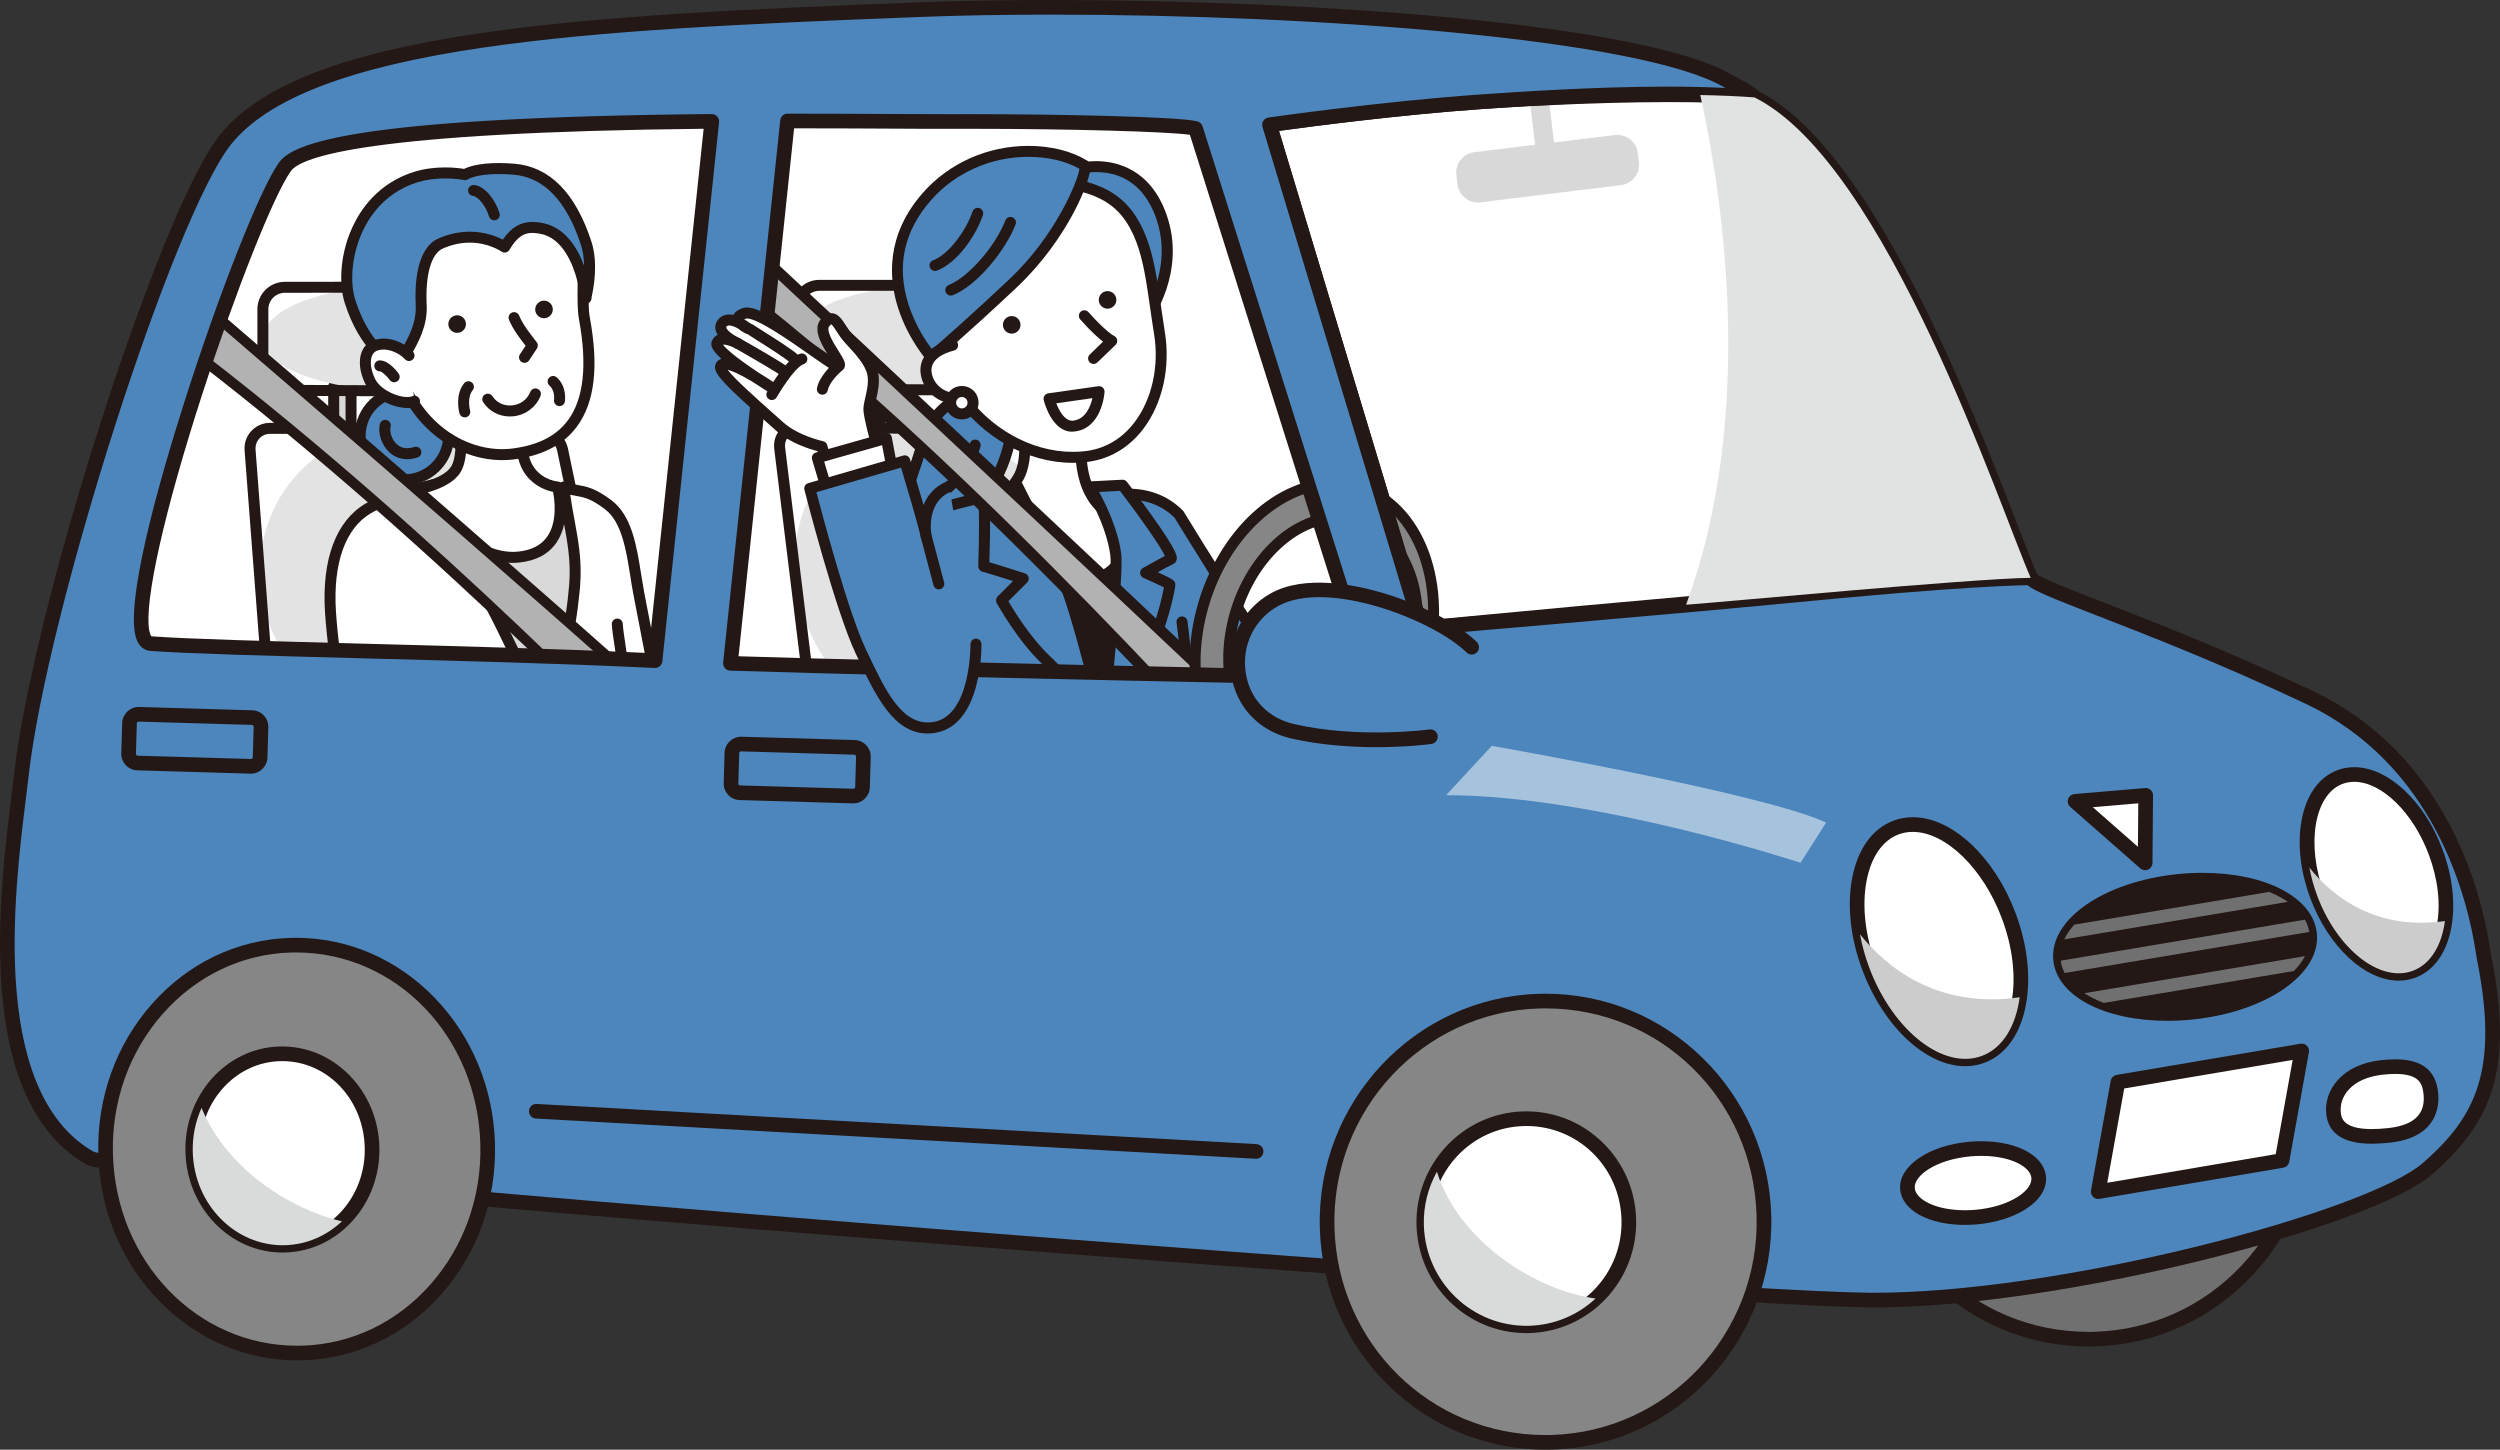 <?xml version="1.0" encoding="UTF-8"?>
<svg xmlns="http://www.w3.org/2000/svg" xmlns:xlink="http://www.w3.org/1999/xlink" viewBox="0 0 188.56 109.342">
  <rect x="0" y="0" width="188.56" height="109.342" fill="#333333" stroke="none"/>
  <defs>
    <style>
      .e {
        fill: #d9dada;
      }

      .e, .f, .g {
        mix-blend-mode: multiply;
      }

      .h, .i {
        fill: #fff;
      }

      .j {
        isolation: isolate;
      }

      .k {
        fill: #868686;
      }

      .l {
        clip-path: url(#d);
      }

      .i {
        opacity: .5;
      }

      .m {
        fill: #b2b2b3;
      }

      .n {
        fill: #717071;
      }

      .f {
        fill: #e1e2e2;
      }

      .o {
        fill: #e3e3e4;
      }

      .p {
        fill: none;
      }

      .q {
        fill: #4d86bd;
      }

      .r {
        fill: #d8d8d9;
      }

      .s {
        fill: #231815;
      }

      .t {
        fill: #d9d9d9;
      }

      .g {
        fill: #ccc;
      }
    </style>
    <clipPath id="d">
      <path class="p" d="m174.198,70.451c.278,2.725-3.699,5.364-8.885,5.897-5.186.532-9.616-1.245-9.896-3.97-.279-2.727,3.697-5.367,8.884-5.898,5.185-.532,9.616,1.246,9.896,3.972Z"/>
    </clipPath>
  </defs>
  <g class="j">
    <g id="b" data-name="レイヤー 2">
      <g id="c" data-name="レイヤー 1">
        <g>
          <polygon class="h" points="6.944 49.313 20.563 10.479 46.62 6.275 93.189 7.787 106.638 53.853 6.944 49.313"/>
          <g>
            <path class="h" d="m107.211,47.383l-11.459-37.97s8.494-1.221,15.967-1.738c4.6-.317,14.27-.803,20.609-.329,9.939,4.931,18.534,31.005,20.835,36.234-4.776.079-12.262.745-18.234,1.286-9.644.872-27.718,2.517-27.718,2.517Z"/>
            <g>
              <g>
                <g>
                  <rect class="r" x="25.168" y="29.141" width="1.309" height="4.787" transform="translate(51.644 63.068) rotate(180)"/>
                  <path class="s" d="m26.477,34.342h-1.309c-.227,0-.414-.185-.414-.414v-4.787c0-.23.187-.415.414-.415h1.309c.23,0,.414.185.414.415v4.787c0,.229-.184.414-.414.414Zm-.892-.828h.478v-3.96h-.478v3.96Z"/>
                </g>
                <g>
                  <rect class="r" x="34.351" y="29.141" width="1.308" height="4.787" transform="translate(70.009 63.068) rotate(180)"/>
                  <path class="s" d="m35.658,34.342h-1.308c-.23,0-.415-.185-.415-.414v-4.787c0-.23.185-.415.415-.415h1.308c.228,0,.414.185.414.415v4.787c0,.229-.186.414-.414.414Zm-.894-.828h.48v-3.96h-.48v3.96Z"/>
                </g>
              </g>
              <g>
                <path class="o" d="m19.827,25.551c0,2.135,4.663,3.903,10.362,3.93,5.699.025,9.96-1.726,9.469-3.892-.491-2.167-5.153-3.935-10.361-3.929-5.209.006-9.47,1.757-9.47,3.892Z"/>
                <path class="s" d="m38.904,29.933s-.009,0-.009,0l-17.417-.078c-1.138-.005-2.064-.936-2.064-2.075v-4.455c0-1.141.926-2.068,2.068-2.069l15.629-.017c1.097,0,2.183.866,2.424,1.933l1.054,4.652c.126.553.017,1.08-.307,1.485-.322.403-.812.625-1.378.625Zm-1.791-7.867l-15.632.018c-.684.002-1.24.559-1.24,1.241v4.455c0,.684.556,1.243,1.242,1.246l17.416.079.005.415v-.415h0c.309,0,.568-.112.732-.315.162-.203.213-.481.144-.785l-1.053-4.649c-.159-.699-.897-1.289-1.614-1.289Z"/>
              </g>
              <g>
                <path class="o" d="m19.632,44.045c.494,6.456,6.787,11.738,13.984,11.738h.301c7.198,0,11.982-5.282,10.631-11.738-1.351-6.456-7.711-11.738-14.135-11.738s-11.275,5.282-10.781,11.738Z"/>
                <path class="s" d="m45.351,56.197h-23.167c-1.124,0-2.108-.912-2.193-2.032l-1.543-20.178c-.043-.557.137-1.08.506-1.478.369-.398.879-.617,1.435-.617h20.051c1.097,0,2.173.875,2.399,1.947l4.233,20.239c.117.555-.002,1.085-.331,1.49-.329.405-.822.628-1.39.628Zm-24.962-23.477c-.323,0-.617.125-.827.352-.21.228-.311.529-.287.852l1.542,20.179c.054.688.679,1.265,1.368,1.265h23.167c.311,0,.579-.113.746-.321.169-.207.227-.491.162-.797l-4.233-20.239c-.145-.699-.872-1.289-1.586-1.289h-20.051Z"/>
              </g>
            </g>
            <g>
              <path class="t" d="m44.77,38.055c-.02-.092-1.062-.68-2.266-1.07-1.506-.488-2.992-1.113-4.996-1.083-3.611.053-6.847,1.254-7.299,1.324,0,0,3.354,16.091,9.413,16.091s5.147-15.262,5.147-15.262Z"/>
              <path class="s" d="m39.623,53.731c-6.325,0-9.681-15.749-9.82-16.421-.023-.11,0-.226.064-.32.064-.094.164-.156.277-.174.063-.01.288-.076.527-.145,1.161-.343,3.88-1.14,6.832-1.184,1.775-.03,3.146.435,4.466.882.221.074.441.149.662.223.73.234,1.337.521,1.636.67.847.425.875.555.908.704.004.021.006.043.008.062.028.443.609,10.853-2.788,14.458-.777.826-1.71,1.245-2.772,1.245Zm-8.922-16.207c.25,1.098,1.049,4.369,2.331,7.603,1.409,3.546,3.695,7.775,6.591,7.775.835,0,1.545-.322,2.169-.984,2.922-3.102,2.636-12.256,2.572-13.659-.281-.175-1.062-.581-1.986-.881-.224-.072-.448-.147-.673-.224-1.256-.424-2.554-.866-4.188-.84-2.839.042-5.481.819-6.611,1.15-.077.022-.145.043-.205.059Z"/>
            </g>
            <g>
              <path class="h" d="m34.222,29.399s1.139,4.533.129,6.047c-.746,1.12-2.891,1.447-2.891,1.447,0,0,3.57,5.538,7.657,5.124,4.263-.43,2.939-5.281,2.939-5.281,0,0-1.228-.072-2.054-1.152-1.497-1.952-.101-6.3-.101-6.3"/>
              <path class="s" d="m38.676,42.456c-4.076,0-7.418-5.113-7.563-5.339-.076-.118-.086-.267-.029-.395.058-.129.177-.218.315-.24.546-.083,2.081-.476,2.608-1.265.744-1.117.117-4.506-.188-5.717-.055-.223.081-.447.301-.504.222-.054.447.08.503.302.12.482,1.153,4.757.074,6.378-.571.854-1.785,1.292-2.537,1.487.973,1.314,3.833,4.755,6.916,4.442,1.014-.103,1.755-.488,2.206-1.143.766-1.11.553-2.735.433-3.361-.472-.098-1.372-.391-2.042-1.267-1.609-2.1-.225-6.493-.166-6.679.072-.219.305-.338.521-.269.218.07.339.304.269.522-.014.041-1.312,4.164.035,5.922.703.917,1.74.99,1.752.99.176.011.327.133.375.304.028.105.687,2.592-.49,4.304-.596.867-1.54,1.372-2.809,1.5-.162.017-.323.026-.483.026Z"/>
            </g>
            <g>
              <path class="h" d="m26.716,60.114s-1.546-10.104-1.791-13.962c-.087-1.373-.277-5.971,2.848-7.809.861-.507,2.751-1.234,2.862-1.276,1.853,2.256,4.328,5.149,5.68,7.384,2.113,3.492,3.254,7.392,4.547,7.442,1.361.053,2.247-4.8,2.481-7.763.214-2.709-.505-4.639-.827-7.395,1.129.439,1.655.045,3.353,1.332,1.699,1.286,1.852,4.24,2.296,6.613.393,2.094,3.181,16.44,3.181,16.44l-24.63-1.007Z"/>
              <path class="s" d="m51.346,61.535h-.017l-24.63-1.007c-.197-.008-.362-.154-.392-.351-.015-.102-1.553-10.168-1.794-13.999-.253-3.978.83-6.886,3.05-8.193.922-.542,2.911-1.3,2.929-1.307.166-.061.352-.01.464.126.258.313.528.641.805.976,1.749,2.112,3.729,4.507,4.91,6.457.787,1.301,1.439,2.651,2.013,3.841.8,1.661,1.629,3.378,2.196,3.399h0c.226,0,.736-.52,1.251-2.467.432-1.624.696-3.603.8-4.914.138-1.738-.129-3.184-.411-4.713-.149-.814-.305-1.655-.414-2.601-.018-.144.043-.288.158-.375.115-.091.269-.112.405-.06.334.13.611.18.907.231.653.115,1.328.235,2.545,1.156,1.536,1.161,1.894,3.416,2.24,5.595.071.445.138.865.213,1.273.378,2.012,2.998,15.502,3.172,16.392.011.04.018.081.018.124,0,.228-.185.414-.415.414h-.002Zm-24.272-1.82l23.766.972c-.502-2.585-2.735-14.082-3.081-15.929-.079-.42-.15-.864-.217-1.296-.321-2.016-.653-4.103-1.922-5.064-1.059-.801-1.608-.898-2.191-1.002-.136-.024-.273-.048-.419-.08.096.675.211,1.305.325,1.917.292,1.586.566,3.081.422,4.931-.066.833-.706,8.143-2.87,8.143h-.04c-1.066-.041-1.799-1.562-2.911-3.866-.566-1.174-1.207-2.506-1.974-3.772-1.149-1.898-3.109-4.269-4.838-6.359-.212-.254-.419-.504-.619-.747-.584.23-1.879.762-2.522,1.141-1.937,1.138-2.876,3.774-2.644,7.423.215,3.401,1.466,11.803,1.735,13.59Z"/>
            </g>
            <g>
              <path class="q" d="m33.831,32.589c.146,1.838-1.225,3.446-3.063,3.591-1.838.146-3.446-1.227-3.591-3.062-.144-1.838,1.226-3.445,3.064-3.59,1.836-.147,3.445,1.225,3.59,3.061Z"/>
              <path class="s" d="m30.5,36.604c-1.94,0-3.582-1.519-3.736-3.454-.163-2.062,1.381-3.874,3.443-4.038.1-.008.2-.011.3-.011,1.941,0,3.582,1.518,3.736,3.455.163,2.062-1.381,3.873-3.444,4.037-.099.007-.2.011-.3.011Zm.008-6.675c-.078,0-.157.003-.234.01-1.608.126-2.812,1.538-2.685,3.146.121,1.51,1.399,2.691,2.911,2.691.078,0,.158-.003.236-.01,1.606-.128,2.81-1.537,2.683-3.145-.12-1.511-1.399-2.692-2.911-2.692Z"/>
            </g>
            <path class="s" d="m30.709,34.634c-.518,0-.987-.183-1.364-.539-.568-.537-.866-1.449-.688-2.121.059-.221.285-.354.507-.295.222.058.353.283.295.506-.089.341.071.947.453,1.307.344.323.789.398,1.328.223.218-.071.451.047.521.265.071.218-.046.451-.265.522-.271.089-.537.133-.788.133Z"/>
            <g>
              <path class="h" d="m44.079,24.014c1.24,6.705-.974,9.664-5.374,10.227-3.353.43-7.716-1.776-9.001-7.471-.394-1.74-1.368-5.924-.773-7.531,1.162-3.129,4.242-4.573,7.163-4.805,3.036-.24,5.873.108,7.479,3.149.735,1.39.206,4.809.506,6.431Z"/>
              <path class="s" d="m37.878,34.706c-3.387,0-7.357-2.425-8.58-7.846l-.034-.153c-.437-1.926-1.344-5.935-.722-7.613,1.071-2.889,3.881-4.785,7.518-5.072.535-.043,1.014-.064,1.463-.064,1.975,0,4.79.354,6.416,3.431.495.936.476,2.548.458,4.105-.012.948-.022,1.843.089,2.444.685,3.707.373,6.395-.957,8.215-1.007,1.381-2.613,2.221-4.773,2.499-.285.035-.58.054-.878.054Zm-.355-19.92c-.428,0-.884.02-1.397.061-3.307.263-5.852,1.956-6.806,4.536-.538,1.446.366,5.436.751,7.139l.034.154c1.22,5.399,5.34,7.562,8.547,7.152,1.951-.25,3.328-.957,4.209-2.164,1.17-1.603,1.442-4.152.809-7.577-.125-.679-.115-1.612-.103-2.604.015-1.387.035-2.958-.362-3.708-1.093-2.067-2.846-2.99-5.683-2.99Z"/>
            </g>
            <g>
              <path class="q" d="m38.061,18.64s-2.051-1.485-4.823-.276c-1.299.567-1.562,2.817-1.47,4.685.096,1.893-1.196,3.485-1.332,3.95-.168-.041-1,.196-1,.196,0,0-1.916-.955-3.041-4.467-.798-2.496.239-7.897,4.96-9.37,1.851-.578,3.721-.184,3.721-.184,0,0,.872-.639,3.675-.413,2.941.235,4.544,2.771,5.465,5.602.599,1.837-.044,4.135-.044,4.135,0,0,.176.149-.231-1.424-.343-1.328-1.197-3.53-3.168-3.857-.947-.16-1.811-.105-2.71,1.423Z"/>
              <path class="s" d="m29.436,27.609c-.062,0-.127-.017-.186-.045-.083-.043-2.086-1.074-3.249-4.711-.456-1.424-.395-3.865.768-6.103.972-1.87,2.517-3.181,4.463-3.788.711-.223,1.499-.335,2.34-.335.66,0,1.182.07,1.431.112.318-.16,1.097-.441,2.615-.441.366,0,.758.016,1.166.049,2.665.214,4.626,2.196,5.826,5.887.523,1.612.16,3.523.014,4.158,0,.105-.013.264-.129.388-.079.084-.199.135-.314.135h0c-.097,0-.204-.039-.279-.103-.123-.103-.173-.271-.129-.427,0-.003.006-.024.016-.064-.016-.146-.072-.463-.248-1.145-.312-1.202-1.091-3.262-2.836-3.552-.223-.038-.4-.055-.558-.055-.506,0-1.065.154-1.728,1.279-.059.1-.157.171-.271.194-.114.024-.234-.002-.328-.068-.009-.007-.959-.672-2.388-.672-.676,0-1.358.147-2.028.44-.878.383-1.335,1.984-1.222,4.284.079,1.541-.663,2.849-1.107,3.63-.103.181-.221.387-.24.457-.058.201-.257.324-.46.293-.125.005-.521.098-.826.183-.037.012-.075.019-.113.019Zm4.136-14.152c-.758,0-1.463.099-2.093.297-2.188.683-3.37,2.214-3.975,3.378-1.048,2.017-1.104,4.249-.714,5.47.894,2.792,2.284,3.873,2.705,4.145.184-.048.45-.113.665-.147.053-.101.119-.217.194-.35.399-.704,1.066-1.881,1.001-3.182-.079-1.584.039-4.352,1.719-5.085.773-.337,1.567-.508,2.357-.508,1.146,0,2.025.356,2.495.601.627-.919,1.324-1.336,2.22-1.336.205,0,.423.022.694.065,1.771.296,2.724,1.901,3.215,3.245-.007-.517-.07-1.058-.232-1.559-1.088-3.343-2.805-5.133-5.106-5.317-.386-.032-.756-.047-1.1-.047-1.701,0-2.298.383-2.305.386-.094.07-.207.091-.322.066-.006-.001-.597-.122-1.419-.122Z"/>
            </g>
            <g>
              <path class="h" d="m38.772,23.956c.36.881,1.193,1.843,1.38,2.103l-.59.894"/>
              <path class="s" d="m39.562,27.367c-.079,0-.158-.023-.229-.069-.191-.126-.243-.382-.118-.573l.429-.647c-.336-.427-.947-1.208-1.256-1.965-.086-.21.018-.453.228-.54.213-.085.454.016.54.227.269.658.841,1.389,1.149,1.781.083.104.145.184.184.239.099.138.103.325.008.467l-.59.895c-.081.12-.212.186-.346.186Z"/>
            </g>
            <g>
              <path class="h" d="m35.328,29.169c-.602.75-.272,1.899-.272,1.899"/>
              <path class="s" d="m35.053,31.482c-.179,0-.345-.118-.397-.3-.015-.055-.378-1.366.349-2.272.144-.178.405-.208.584-.064.178.144.206.404.064.582-.458.571-.2,1.519-.199,1.528.061.221-.066.448-.287.512-.037.01-.075.015-.113.015Z"/>
            </g>
            <g>
              <path class="h" d="m41.717,28.773c.622.549.482,1.444.482,1.444"/>
              <path class="s" d="m42.199,30.63c-.022,0-.044,0-.066-.003-.224-.036-.38-.249-.344-.475,0-.004.093-.682-.346-1.07-.172-.15-.187-.412-.037-.584.152-.171.414-.188.585-.035.784.692.622,1.772.616,1.818-.031.204-.208.349-.408.349Z"/>
            </g>
            <g>
              <path class="h" d="m36.789,30.106c.868,1.341,2.979,1.138,3.594-.396"/>
              <path class="s" d="m38.459,31.413c-.82,0-1.577-.4-2.017-1.081-.125-.191-.069-.448.122-.573.192-.124.45-.069.575.123.319.493.874.752,1.484.694.631-.062,1.146-.441,1.376-1.021.085-.211.326-.315.54-.228.213.085.314.326.229.538-.344.857-1.136,1.445-2.065,1.535-.081.008-.162.013-.243.013Z"/>
            </g>
            <path class="s" d="m37.281,16.62c-.179,0-.343-.117-.398-.296-.248-.829-.851-1.512-1.202-1.544-.229-.022-.395-.224-.374-.451.021-.229.223-.395.453-.374.824.078,1.621,1.146,1.918,2.131.066.22-.058.45-.277.516-.041.012-.081.019-.119.019Z"/>
            <g>
              <path class="h" d="m47.019,53.639c.473-1.529-.407-5.355-.46-6.569"/>
              <path class="s" d="m47.019,54.053c-.04,0-.083-.006-.123-.019-.219-.068-.34-.3-.273-.52.304-.978-.022-3.137-.259-4.713-.109-.712-.2-1.325-.219-1.712-.01-.23.169-.423.397-.433.228-.011.422.166.431.395.016.343.106.939.209,1.627.265,1.747.592,3.921.233,5.083-.056.178-.22.291-.395.291Z"/>
            </g>
            <path class="r" d="m121.806,10.184l-4.592.56-.659-5.411-1.431.176.661,5.41-4.592.561c-.844.103-1.451.878-1.349,1.723l.087.707c.103.845.879,1.451,1.723,1.349l10.611-1.295c.845-.104,1.451-.879,1.348-1.724l-.085-.707c-.103-.844-.879-1.45-1.723-1.348Z"/>
            <g>
              <g>
                <g>
                  <rect class="r" x="74.222" y="29.014" width="1.308" height="4.786"/>
                  <path class="s" d="m75.53,34.214h-1.308c-.229,0-.414-.184-.414-.414v-4.786c0-.23.185-.417.414-.417h1.308c.229,0,.414.187.414.417v4.786c0,.229-.185.414-.414.414Zm-.894-.828h.48v-3.959h-.48v3.959Z"/>
                </g>
                <g>
                  <rect class="r" x="65.041" y="29.014" width="1.308" height="4.786"/>
                  <path class="s" d="m66.349,34.214h-1.308c-.227,0-.414-.184-.414-.414v-4.786c0-.23.187-.417.414-.417h1.308c.229,0,.415.187.415.417v4.786c0,.229-.186.414-.415.414Zm-.893-.828h.479v-3.959h-.479v3.959Z"/>
                </g>
              </g>
              <g>
                <path class="o" d="m80.422,25.459c0,2.167-4.561,3.939-10.136,3.939s-10.137-1.772-10.137-3.939,4.561-3.939,10.137-3.939,10.136,1.772,10.136,3.939Z"/>
                <path class="s" d="m78.768,29.812h-16.965c-1.14,0-2.068-.927-2.068-2.067v-4.57c0-1.14.928-2.068,2.068-2.068h16.965c1.14,0,2.068.929,2.068,2.068v4.57c0,1.141-.928,2.067-2.068,2.067Zm-16.965-7.878c-.683,0-1.238.557-1.238,1.24v4.57c0,.683.556,1.239,1.238,1.239h16.965c.685,0,1.24-.557,1.24-1.239v-4.57c0-.684-.555-1.24-1.24-1.24h-16.965Z"/>
              </g>
              <g>
                <path class="o" d="m81.943,44.059c.869,6.378-3.379,11.596-9.438,11.596s-11.667-5.282-12.459-11.738c-.792-6.456,3.456-11.674,9.439-11.596,5.983.078,11.59,5.36,12.458,11.738Z"/>
                <path class="s" d="m81.869,56.068h-18.729c-1.113,0-2.131-.898-2.266-2.005l-2.477-20.193c-.067-.553.089-1.074.438-1.471.351-.396.849-.614,1.404-.614h.027l18.45.243c1.108.015,2.131.921,2.282,2.018l2.713,19.916c.074.555-.075,1.082-.428,1.484-.35.401-.852.622-1.414.622Zm-21.63-23.455c-.315,0-.592.12-.783.336-.192.215-.276.507-.237.821l2.476,20.192c.085.693.747,1.277,1.444,1.277h18.729c.319,0,.6-.121.791-.338.19-.22.273-.516.229-.831l-2.713-19.911c-.094-.697-.77-1.294-1.473-1.304l-18.464-.243Z"/>
              </g>
            </g>
            <g>
              <path class="m" d="m15.772,23.379s34.251,29.418,39.806,35.075l-4.423,1.233S33.772,41.276,14.846,26.773l.926-3.395Z"/>
              <path class="s" d="m51.155,60.074c-.104,0-.208-.042-.281-.12-.173-.184-17.58-18.556-36.264-32.874-.124-.097-.18-.256-.137-.408l.925-3.395c.034-.128.133-.229.259-.269.126-.038.264-.009.365.077.342.294,34.33,29.493,39.832,35.098.095.098.133.238.097.369-.036.135-.138.237-.269.273l-4.423,1.234c-.035.01-.069.014-.104.014ZM15.287,26.626c17.696,13.594,34.188,30.74,35.989,32.628l3.559-.994c-6.258-6.134-34.848-30.744-38.852-34.188l-.696,2.555Z"/>
            </g>
            <g>
              <path class="q" d="m75.26,29.529c-1.795.16-4.441.1-5.658,3.892-1.214,3.791-2.657,7.901-3.662,8.098,2.916-.15,7.031-2.023,8.661-4.509,1.629-2.488,1.634-4.672,1.848-4.904"/>
              <path class="s" d="m65.94,41.933c-.208,0-.386-.155-.411-.363-.027-.217.119-.416.331-.457.047-.01.488-.156,1.45-2.455.678-1.622,1.371-3.719,1.899-5.364,1.217-3.799,3.879-4.008,5.642-4.146.127-.01.251-.02.371-.03.229-.019.431.147.45.376.02.227-.147.429-.375.449-.124.011-.251.021-.382.032-1.724.134-3.869.302-4.918,3.571-1.257,3.922-2.154,6.241-2.91,7.416,2.616-.487,5.8-2.095,7.167-4.181,1.134-1.73,1.449-3.303,1.62-4.148.09-.451.131-.658.27-.809.153-.168.415-.178.585-.022.155.141.176.374.059.541-.026.071-.067.274-.102.452-.181.9-.517,2.576-1.739,4.439-1.773,2.706-6.045,4.545-8.985,4.697h-.022Z"/>
            </g>
            <g>
              <path class="q" d="m73.55,33.566c-.435,1.553-1.685,3.06-2.532,3.598"/>
              <path class="s" d="m71.019,37.578c-.138,0-.272-.067-.35-.191-.123-.194-.066-.451.128-.572.721-.458,1.941-1.879,2.355-3.359.062-.221.29-.349.51-.287.221.061.348.291.288.51-.451,1.611-1.732,3.217-2.709,3.836-.069.044-.145.065-.222.065Z"/>
            </g>
            <g>
              <path class="q" d="m94.741,47.713c-.243.219-5.823-8.918-5.823-8.918-1.069-1.072-2.449-1.591-4.183-1.522-1.13.046-2.755.043-4.456.043-1.147,0-4.61-.091-4.707-.076-1.663.256-3.814.856-3.843.873-2.801,1.609-1.046,7.06-1.046,7.485,0,2.029-.277,2.989.128,4.605,1.308,5.235,1.753,8.59,1.436,10.989-.067.262-5.07,6.254-2.451,13.776,2.621,7.523,8.399,3.456,15.976,3.382,3.589-.036,3.682-9.117,3.507-9.467-.174-.35-4.246-8.965-3.592-11.579,1.015-4.058,3.015-3.593,3.803-7.395,0,0,5.919,5.282,7.606,4.268"/>
              <path class="s" d="m75.576,79.93c-.662,0-1.29-.062-1.887-.213-2.004-.507-3.366-1.973-4.285-4.609-1.101-3.156-1.588-8.125,2.325-13.873.043-.063.089-.13.116-.174.287-2.311-.157-5.636-1.436-10.754-.291-1.164-.249-2.002-.192-3.064.024-.473.052-1.005.052-1.634-.007-.057-.048-.243-.084-.407-.361-1.621-1.315-5.925,1.339-7.448.149-.085,2.475-.691,3.985-.923.068-.011.135-.011,1.799.023,1.05.02,2.358.047,2.972.047h.305c1.585.002,3.08.002,4.135-.041,1.816-.074,3.329.478,4.492,1.642.024.023.045.049.061.077,1.898,3.107,5.047,8.137,5.632,8.752.053.023.102.059.145.104.153.168.139.432-.03.585-.095.085-.225.126-.352.106-.263-.038-.435-.062-3.343-4.671-1.281-2.032-2.536-4.082-2.731-4.402-1.001-.983-2.259-1.43-3.84-1.365-1.07.042-2.575.042-4.168.042h-.305c-.623,0-1.933-.027-2.989-.048-.755-.015-1.536-.03-1.676-.029-1.515.235-3.428.756-3.715.841-2.078,1.244-1.198,5.217-.906,6.528.077.349.103.474.103.576,0,.655-.028,1.204-.052,1.686-.055,1.031-.093,1.775.167,2.819,1.339,5.355,1.771,8.688,1.446,11.142,0,.017-.006.033-.009.05-.025.099-.07.162-.234.402-3.719,5.465-3.263,10.158-2.226,13.135,1.77,5.088,4.887,4.561,9.605,3.767,1.791-.302,3.82-.644,5.973-.664.538-.005,1.005-.265,1.426-.791,1.727-2.159,1.788-7.541,1.696-8.114-.312-.65-4.292-9.074-3.604-11.827.53-2.117,1.348-3.094,2.068-3.954.698-.835,1.358-1.622,1.732-3.425.028-.145.135-.263.275-.309.14-.047.295-.016.406.084.014.014,1.484,1.322,3.138,2.488,2.928,2.067,3.786,1.851,3.979,1.733.196-.118.45-.055.567.143.118.197.055.45-.141.567-.553.332-1.662.511-4.891-1.77-1.09-.77-2.103-1.6-2.689-2.095-.433,1.548-1.098,2.344-1.743,3.114-.697.832-1.417,1.691-1.9,3.625-.566,2.268,2.899,9.969,3.56,11.293.231.461.122,5.874-1.473,8.482-.638,1.04-1.444,1.574-2.401,1.584-2.086.021-4.082.356-5.84.652-1.593.269-3.041.512-4.357.512Z"/>
            </g>
            <path class="s" d="m85.657,38.672s-11.645,1.064-11.295.947c.349-.116,8.686,16.395,8.686,16.395,0,0,4.455-8.271,3.905-10.333-.548-2.061-1.676-6.208-1.297-7.009Z"/>
            <g>
              <path class="h" d="m76.92,30.995s.953,3.396-.184,5.144c-1.137,1.748-1.965,2.488-1.965,2.488,0,0,4.702,5.542,7.026,5.239,3.903-.512,3.525-4.947,3.525-4.947,0,0-1.894.584-3.119-1.778-1.225-2.36-.437-5.858-.437-5.858"/>
              <path class="s" d="m81.619,44.291c-2.512,0-6.684-4.828-7.165-5.396-.144-.171-.128-.428.042-.577.006-.007.807-.735,1.892-2.405,1.02-1.569.141-4.774.133-4.807-.061-.221.067-.449.287-.511.221-.062.449.066.51.287.041.146.991,3.598-.235,5.482-.768,1.18-1.399,1.913-1.748,2.282,1.447,1.645,4.788,5.017,6.409,4.808,2.812-.367,3.152-3.007,3.174-4.066-.742.028-2.124-.205-3.083-2.057-1.278-2.468-.506-5.991-.474-6.141.051-.224.271-.363.496-.314.223.051.362.272.314.495-.009.034-.739,3.382.399,5.577,1.054,2.031,2.614,1.578,2.629,1.572.12-.036.25-.017.355.053.102.069.17.185.18.31.004.047.098,1.207-.317,2.448-.569,1.695-1.803,2.713-3.565,2.944-.076.01-.154.014-.232.014Z"/>
            </g>
            <path class="s" d="m83.107,55.438h-.006c-.168-.003-.318-.107-.38-.264-.008-.021-.851-2.112-2.788-4.386-2.054-2.414-4.084-11.681-4.169-12.074-.048-.224.093-.444.317-.492.223-.049.444.094.492.316.02.096,2.071,9.456,3.992,11.712,1.252,1.47,2.061,2.849,2.503,3.712,1.933-5.678,1.013-14.629.841-15.459-.011-.03-.017-.061-.02-.095-.024-.227.141-.432.368-.456.146-.018.291.049.379.167.053.071.133.181.281,2.031.08.986.175,2.544.178,4.368.006,3.133-.269,7.526-1.607,10.666-.064.152-.215.253-.381.253Zm1.047-16.687c.059.023.123.033.189.025-.066.006-.131-.002-.189-.025Zm-.228-.213c.024.058.068.112.121.153-.051-.04-.094-.093-.121-.153Z"/>
            <g>
              <path class="q" d="m84.156,41.825c-.32-2.478-1.953-5.102-1.953-5.102l2.467-.126s4.114,5.365,3.636,5.578c-.38.169-.997.523-1.899,1.027.847.387,1.83.812,1.83.91,0,.176-.409,2.303-1.284,4.402-.873,2.098-3.903,7.082-3.903,7.082,0,0,1.328-12.061,1.107-13.772Z"/>
              <path class="s" d="m83.049,56.013c-.045,0-.09-.009-.133-.023-.185-.062-.301-.245-.279-.438.457-4.154,1.278-12.359,1.107-13.673-.305-2.361-1.877-4.909-1.893-4.936-.079-.125-.084-.28-.016-.41.067-.131.199-.215.346-.223l2.468-.128c.138-.008.269.055.351.163.01.012.967,1.263,1.896,2.567,1.982,2.783,1.906,3.082,1.846,3.32-.037.145-.135.262-.269.319-.254.115-.637.324-1.15.611,1.142.519,1.327.628,1.327.949,0,.269-.437,2.456-1.315,4.561-.876,2.103-3.808,6.935-3.933,7.139-.078.128-.213.2-.353.2Zm-.15-18.909c.51.935,1.43,2.823,1.668,4.668.172,1.336-.539,8.504-.906,11.985.963-1.638,2.369-4.102,2.91-5.4.706-1.694,1.109-3.444,1.22-4.054-.254-.134-.748-.357-1.133-.529-.142-.065-.285-.131-.425-.193-.143-.064-.236-.205-.241-.361-.007-.156.075-.302.211-.379l.396-.22c.53-.297.947-.53,1.264-.692-.342-.744-1.888-2.938-3.388-4.905l-1.576.081Z"/>
            </g>
            <g>
              <path class="q" d="m81.033,12.795s4.77-1.57,6.567,3.543c1.461,4.162-1.196,7.73-1.196,7.73l-5.371-11.273Z"/>
              <path class="s" d="m86.404,24.481c-.014,0-.028,0-.041-.001-.145-.014-.271-.104-.334-.234l-5.37-11.274c-.05-.107-.053-.23-.007-.341.047-.109.139-.194.252-.231.031-.01.764-.246,1.773-.246,1.453,0,4.076.526,5.312,4.048,1.518,4.319-1.141,7.961-1.254,8.114-.079.106-.202.166-.332.166Zm-4.777-11.404l4.825,10.129c.645-1.157,1.784-3.809.757-6.73-1.015-2.889-3.025-3.494-4.531-3.494-.42,0-.784.048-1.051.096Z"/>
            </g>
            <g>
              <path class="h" d="m86.089,18.089c.727,1.895.918,4.284,1.365,7.051.679,4.211-1.399,8.843-5.587,9.303-3.897.43-7.556-1.829-9.559-4.793-1.335-1.979-2.651-6.054-2.374-8.773.279-2.719,4.344-7.768,8.467-7.351,4.123.417,6.372,1.144,7.687,4.563Z"/>
              <path class="s" d="m80.912,34.908c-3.425,0-6.852-1.926-8.946-5.027-1.412-2.092-2.731-6.226-2.442-9.046.145-1.425,1.214-3.354,2.724-4.914,1.023-1.059,3.124-2.834,5.669-2.834.176,0,.353.008.526.025,4.353.44,6.666,1.275,8.032,4.829.563,1.467.808,3.174,1.092,5.151.092.638.187,1.299.295,1.981.429,2.651-.184,5.374-1.638,7.286-1.099,1.441-2.589,2.305-4.312,2.493-.33.037-.668.055-1,.055Zm-2.995-20.992c-3.75,0-7.327,4.638-7.57,7.004-.267,2.602,1.001,6.566,2.305,8.497,1.943,2.877,5.108,4.663,8.26,4.663.303,0,.609-.016.91-.05,1.492-.164,2.785-.916,3.742-2.172,1.319-1.733,1.874-4.221,1.482-6.653-.113-.689-.207-1.353-.299-1.994-.276-1.928-.516-3.593-1.045-4.973-1.218-3.168-3.25-3.888-7.343-4.301-.145-.014-.293-.021-.441-.021Z"/>
            </g>
            <g>
              <path class="q" d="m81.783,12.467c.381.233-1.365,5.126-5.378,8.904-4.012,3.777-6.165,5.562-6.165,5.562,0,0-5.529-6.211-.32-12.121,3.464-3.93,9.062-4.066,11.862-2.346Z"/>
              <path class="s" d="m70.241,27.349c-.115,0-.227-.047-.31-.14-.059-.066-1.449-1.646-2.198-3.993-.7-2.193-.941-5.479,1.878-8.677,1.981-2.248,4.885-3.536,7.966-3.536,1.685,0,3.257.395,4.424,1.112.097.059.219.18.243.421.094.915-1.67,5.477-5.553,9.136-3.977,3.744-6.166,5.562-6.187,5.582-.077.064-.17.095-.263.095Zm7.336-15.519c-2.843,0-5.52,1.187-7.345,3.256-2.056,2.335-2.633,4.985-1.709,7.877.51,1.6,1.353,2.831,1.774,3.381.738-.63,2.739-2.367,5.824-5.274,3.555-3.35,5.188-7.477,5.294-8.339-1.022-.582-2.376-.9-3.838-.9Z"/>
            </g>
            <path class="s" d="m75.649,24.413c-.047.361.208.696.569.746.363.048.697-.207.746-.569.05-.363-.205-.697-.569-.746-.362-.049-.696.206-.746.569Z"/>
            <path class="s" d="m33.821,24.354c-.048.362.207.697.569.746.364.049.699-.206.747-.569.048-.363-.206-.697-.569-.747-.363-.048-.698.208-.747.57Z"/>
            <path class="s" d="m40.373,23.252c-.048.363.208.696.571.745.362.049.696-.206.744-.568.05-.364-.206-.699-.567-.747-.363-.048-.698.206-.748.57Z"/>
            <path class="s" d="m82.88,22.529c-.049.365.206.697.568.747.364.048.697-.206.747-.569.048-.363-.207-.698-.569-.745-.364-.05-.698.204-.746.567Z"/>
            <path class="s" d="m71.711,22.294c-.165,0-.32-.099-.384-.26-.084-.213.018-.455.231-.54,1.476-.587,3.509-2.906,4.269-4.868.084-.214.323-.319.537-.236.213.083.319.321.237.535-.749,1.931-2.877,4.6-4.735,5.341-.051.02-.101.028-.154.028Z"/>
            <path class="s" d="m70.525,20.438c-.168,0-.326-.101-.389-.266-.081-.213.024-.452.239-.535,1.223-.471,2.497-2.276,2.977-3.681.074-.217.309-.332.525-.259.217.074.332.311.259.527-.544,1.592-1.944,3.601-3.464,4.186-.05.02-.099.027-.147.027Z"/>
            <g>
              <path class="h" d="m81.787,23.818c1.442,1.624,2.067,1.895,2.067,1.895l-1.371,1.322"/>
              <path class="s" d="m82.483,27.451c-.108,0-.218-.043-.298-.128-.158-.165-.154-.427.01-.586l1.001-.967c-.359-.277-.924-.781-1.72-1.677-.152-.171-.136-.434.035-.586.17-.151.434-.136.585.034,1.321,1.489,1.918,1.788,1.923,1.789.127.056.217.172.242.308.024.136-.02.276-.119.372l-1.371,1.323c-.081.078-.184.117-.288.117Z"/>
            </g>
            <g>
              <path class="h" d="m79.123,30.075s.531,2.188,1.841,2.064c1.774-.169,1.933-2.599,1.933-2.599l-3.773.534Z"/>
              <path class="s" d="m80.856,32.559h0c-1.538,0-2.111-2.286-2.135-2.386-.029-.112-.007-.233.058-.329.067-.098.169-.162.286-.178l3.773-.535c.123-.019.247.02.339.105.092.085.141.207.133.33-.008.114-.207,2.786-2.309,2.984-.049.006-.098.008-.146.008Zm-1.188-2.141c.215.559.629,1.311,1.188,1.311.022,0,.044-.001.067-.001.952-.092,1.329-1.073,1.474-1.698l-2.729.389Z"/>
            </g>
            <g>
              <path class="h" d="m71.851,26.037c-1.299.332-2.27,1.106-1.953,2.333.316,1.229,1.625,1.953,2.922,1.617"/>
              <path class="s" d="m72.179,30.485c-.486,0-.962-.12-1.388-.357-.653-.361-1.112-.948-1.295-1.652-.341-1.327.499-2.39,2.251-2.841.222-.057.449.077.505.298.057.222-.075.446-.297.505-.745.191-1.95.684-1.655,1.83.124.481.441.885.892,1.137.46.253,1.001.319,1.527.183.221-.056.447.076.505.298.055.222-.077.448-.299.504-.247.064-.496.097-.744.097Z"/>
            </g>
            <g>
              <path class="h" d="m71.701,30.396c.013.465.402.833.868.822.466-.013.835-.401.823-.868-.012-.466-.4-.835-.867-.822-.467.012-.836.4-.824.868Z"/>
              <path class="s" d="m72.546,31.632c-.687,0-1.24-.539-1.26-1.227-.008-.336.114-.656.346-.899.232-.244.545-.383.883-.392h.032c.689,0,1.242.539,1.259,1.226.019.694-.531,1.274-1.225,1.292h-.035Zm0-1.691c-.126.004-.233.051-.312.135-.08.083-.123.193-.119.308.006.231.199.42.43.42h.012c.237-.006.425-.205.42-.442-.007-.231-.199-.42-.432-.42Z"/>
            </g>
            <g>
              <path class="h" d="m81.453,58.193c0,.481.391.871.872.871s.872-.39.872-.871-.391-.874-.872-.874-.872.392-.872.874Z"/>
              <path class="s" d="m82.325,59.479c-.708,0-1.286-.577-1.286-1.286s.578-1.287,1.286-1.287,1.286.576,1.286,1.287-.576,1.286-1.286,1.286Zm0-1.745c-.252,0-.458.205-.458.459s.206.457.458.457.458-.204.458-.457-.205-.459-.458-.459Z"/>
            </g>
            <g>
              <path class="q" d="m89.488,49.91c-.084-.761-.253-2.452-.337-3"/>
              <path class="s" d="m89.488,50.324c-.209,0-.389-.156-.411-.369-.023-.211-.054-.496-.087-.808-.085-.797-.19-1.788-.249-2.175-.034-.227.12-.438.347-.474.226-.036.437.121.473.348.062.405.169,1.408.254,2.212.033.311.064.595.087.806.024.227-.139.431-.366.457-.016.002-.031.003-.047.003Z"/>
            </g>
            <g>
              <path class="q" d="m74.196,42.715s.178-5.326-.083-5.326c-.265,0,2.63-.729,2.63-.729,0,0,2.819,5.507,3.708,7.746.955,2.413,3.024,10.886,3.024,10.886,0,0-2.681-3.727-4.546-5.477-1.864-1.749-3.393-4.534-3.393-4.534l1.64-1.641c-1.846-.602-2.981-.925-2.981-.925Z"/>
              <path class="s" d="m83.478,55.705c-.13,0-.257-.061-.338-.173-.025-.037-2.679-3.715-4.494-5.415-1.891-1.773-3.407-4.523-3.472-4.639-.087-.161-.059-.361.071-.492l1.161-1.161c-1.437-.459-2.312-.709-2.322-.712-.184-.052-.307-.223-.3-.413.07-2.126.086-4.507-.004-5.047-.053-.062-.086-.14-.094-.216-.047-.372.253-.458.708-.587.222-.064.532-.147.918-.25.665-.175,1.332-.343,1.332-.343.186-.046.382.04.47.214.115.225,2.838,5.549,3.723,7.781.93,2.348,2.853,10.161,3.033,10.896.016.044.025.092.025.143,0,.227-.184.412-.41.414h-.007Zm-7.423-10.356c.428.731,1.696,2.794,3.16,4.163,1.082,1.016,2.411,2.653,3.362,3.887-.672-2.653-1.861-7.202-2.511-8.842-.753-1.9-2.945-6.245-3.54-7.414-.747.191-1.502.39-1.923.51.074.586.111,1.859.02,4.755.461.136,1.407.423,2.685.839.137.044.239.158.273.298.034.14-.008.286-.11.39l-1.416,1.415Z"/>
            </g>
            <g>
              <path class="m" d="m56.342,18.317s39.022,36.372,44.577,42.03l-4.423,1.234s-22.153-25.367-41.08-39.869l.926-3.396Z"/>
              <path class="s" d="m96.496,61.996c-.117,0-.231-.051-.312-.142-.222-.253-22.344-25.502-41.021-39.814-.132-.101-.191-.274-.146-.436l.925-3.396c.039-.14.147-.249.285-.288.14-.04.291-.005.396.094.391.365,39.093,36.443,44.591,42.043.103.105.144.256.104.398-.037.141-.148.252-.287.292l-4.425,1.233c-.036.01-.074.016-.111.016ZM55.89,21.554c17.817,13.715,38.637,37.165,40.746,39.559l3.49-.976c-6.536-6.501-39.11-36.895-43.564-41.048l-.672,2.464Z"/>
            </g>
            <g>
              <path class="h" d="m31.263,30.26c-.769.37-2.772-.305-3.354-1.516-.579-1.21-.44-2.344.35-2.666.892-.364,2.014.107,2.591.738"/>
              <path class="s" d="m30.73,30.774c-.462,0-.967-.133-1.371-.298-.852-.348-1.516-.915-1.822-1.554-.413-.86-.509-1.722-.262-2.363.157-.409.444-.708.827-.866,1.075-.439,2.375.105,3.052.841.155.169.144.431-.024.585-.167.156-.43.145-.583-.023-.486-.526-1.439-.92-2.131-.636-.168.071-.294.204-.368.398-.162.424-.073,1.06.236,1.707.214.451.734.879,1.389,1.147.63.258,1.186.282,1.41.175.207-.098.454-.012.554.195.099.205.01.454-.195.553-.206.099-.453.141-.712.141Z"/>
            </g>
            <path class="s" d="m29.731,28.833c-.129,0-.257-.06-.338-.175-.24-.336-.616-.645-.744-.648h-.003c-.227,0-.413-.184-.414-.41-.002-.228.182-.416.411-.418h.006c.688,0,1.346.895,1.419.997.133.186.091.444-.095.577-.073.053-.157.077-.241.077Z"/>
            <g>
              <path class="k" d="m107.486,50.489c-1.841,6.234-7.072,10.183-11.685,8.82-4.613-1.362-6.859-7.52-5.018-13.756,1.842-6.234,7.074-10.183,11.685-8.82,4.613,1.363,6.86,7.521,5.018,13.756Zm-5.056-11.245c-3.65-1.078-7.789,2.047-9.245,6.977-1.456,4.933.321,9.803,3.971,10.881,3.647,1.077,7.785-2.046,9.242-6.978,1.457-4.932-.32-9.804-3.968-10.88Z"/>
              <path class="s" d="m97.669,59.994c-.675,0-1.344-.096-1.986-.287-2.36-.696-4.207-2.58-5.201-5.306-.976-2.681-1.011-5.864-.097-8.964.787-2.662,2.241-5.062,4.098-6.76,1.851-1.695,4.023-2.627,6.119-2.627.675,0,1.343.096,1.984.286,4.825,1.424,7.202,7.825,5.299,14.27-.786,2.661-2.241,5.061-4.097,6.76-1.851,1.693-4.023,2.628-6.119,2.628Zm2.933-23.115c-3.954,0-7.917,3.699-9.421,8.793-.866,2.932-.838,5.931.079,8.445.903,2.472,2.557,4.175,4.657,4.796.567.168,1.156.253,1.752.253,3.953,0,7.916-3.699,9.421-8.794,1.773-6.006-.352-11.947-4.737-13.24-.566-.168-1.155-.253-1.751-.253Zm-1.969,20.849h0c-.543,0-1.079-.077-1.595-.229-1.894-.56-3.375-2.069-4.171-4.249-.78-2.139-.808-4.676-.078-7.146.626-2.119,1.784-4.032,3.264-5.386,1.481-1.355,3.221-2.102,4.898-2.102.544,0,1.08.078,1.596.23,3.861,1.141,5.768,6.253,4.25,11.396-.627,2.119-1.786,4.031-3.264,5.386-1.481,1.355-3.222,2.1-4.9,2.1Zm2.318-18.281c-3.09,0-6.188,2.897-7.368,6.892-.679,2.3-.657,4.652.062,6.625.703,1.931,1.992,3.258,3.627,3.74.44.13.899.195,1.36.195,3.09,0,6.189-2.898,7.368-6.892,1.39-4.705-.264-9.354-3.689-10.367-.438-.129-.896-.194-1.36-.194Z"/>
            </g>
            <path class="s" d="m107.21,47.936c-.242,0-.457-.157-.528-.394l-11.459-37.972c-.047-.153-.024-.319.062-.455.087-.137.228-.228.387-.25.085-.013,8.601-1.231,16.008-1.742,1.794-.125,8.125-.529,14.282-.529,2.482,0,4.639.067,6.406.198.071.006.141.024.205.057,8.571,4.254,16.003,23.459,19.575,32.689.652,1.682,1.164,3.009,1.522,3.819.074.169.06.365-.04.519-.101.156-.272.253-.457.255-3.27.056-7.915.451-12.405.836-2.021.173-4.109.352-6.026.495-8.519.636-27.288,2.453-27.477,2.471-.019.002-.038.003-.055.003Zm-10.744-38.065l11.143,36.919c2.923-.281,19.261-1.848,27.051-2.429,1.912-.143,3.997-.322,6.014-.493,4.149-.355,8.432-.722,11.667-.822-.329-.803-.737-1.858-1.223-3.11-1.78-4.601-4.473-11.557-7.799-17.976-3.92-7.563-7.667-12.297-11.142-14.072-1.721-.125-3.81-.188-6.215-.188-6.121,0-12.42.402-14.207.526-6.194.429-13.177,1.353-15.289,1.645Z"/>
            <g>
              <path class="n" d="m141.048,84.826c.257,9.186,7.843,16.429,16.939,16.172,9.098-.254,16.263-7.912,16.003-17.1-.257-9.189-7.843-16.43-16.938-16.175-9.099.258-16.264,7.912-16.004,17.102Z"/>
              <path class="s" d="m157.52,101.558h0c-4.448,0-8.662-1.728-11.859-4.863-3.203-3.138-5.037-7.349-5.165-11.854-.128-4.59,1.52-8.956,4.644-12.292,3.124-3.339,7.35-5.247,11.898-5.376.161-.005.321-.008.482-.008,4.449,0,8.662,1.728,11.86,4.863,3.204,3.14,5.037,7.35,5.165,11.856.128,4.59-1.52,8.954-4.643,12.291-3.125,3.338-7.351,5.247-11.898,5.377-.161.003-.322.006-.483.006Zm0-33.287c-.15,0-.3.002-.452.006-4.252.119-8.202,1.904-11.122,5.026-2.922,3.123-4.467,7.208-4.344,11.506.244,8.771,7.238,15.645,15.918,15.645h0c.151,0,.302-.002.451-.006,4.252-.121,8.202-1.905,11.123-5.025,2.924-3.124,4.466-7.21,4.346-11.508-.247-8.772-7.241-15.644-15.921-15.644Z"/>
            </g>
            <g>
              <path class="q" d="m187.337,72.103c-.15-.743-1.438-13.958-13.192-19.519-11.755-5.561-20.611-8.169-20.981-9.004-4.776.079-12.767.826-19.014,1.424-8.609.821-26.938,2.379-26.938,2.379l-11.459-37.97s8.494-1.221,15.967-1.738c4.6-.317,14.134-.941,20.609-.329-.538-.542-1.503-.952-2.068-1.277C122.398,1.562,88.499-.015,69.387.727c-24.686.955-46.06,1.98-52.361,9.784C12.616,15.968,2.979,45.944,1.592,58.6c-.622,5.674-3.773,23.667,5.205,28.752,2.403,1.36,119.877,10.549,134.058,10.702,14.179.154,37.847-6.062,42.255-9.921,4.342-3.8,5.936-7.61,4.227-16.03ZM11.376,48.54c-3.605-.276,7.08-31.717,10.112-35.955,1.9-2.655,18.33-3.305,32.199-3.432l-4.282,40.676c-.395-.017-.764-.033-1.102-.048-12.166-.579-31.554-.827-36.928-1.241Zm43.716,1.49l4.307-40.903c5.531-.005,10.129.048,12.415.039,7.37-.031,17.247.189,18.363.527l13.107,41.464s-31.877-.615-48.191-1.127Z"/>
              <path class="s" d="m141.376,98.608c-.179,0-.353,0-.527-.001-7.575-.084-42.363-2.599-71.482-4.901-16.478-1.303-31.626-2.574-42.653-3.578-19.233-1.755-19.902-2.134-20.187-2.295-3.697-2.094-5.846-6.495-6.387-13.082-.44-5.364.271-11.078.697-14.491.083-.662.154-1.235.208-1.721.644-5.881,3.176-16.171,6.605-26.852,2.692-8.385,6.457-18.444,8.947-21.525,2.988-3.699,9.227-6.133,19.636-7.658C45.224,1.186,56.092.688,69.364.174c3.003-.117,6.342-.174,9.923-.174,10.286,0,21.31.485,30.245,1.335,7.428.705,17.098,2.017,21.002,4.256.135.077.301.163.476.255.544.279,1.215.628,1.676,1.075.119.101.196.254.196.425,0,.304-.248.552-.554.552h0c-.019,0-.036-.002-.052-.004-1.8-.169-3.993-.256-6.521-.256-5.511,0-11.46.413-14,.589-6.195.429-13.177,1.353-15.289,1.645l11.144,36.924c2.862-.243,18.724-1.6,26.485-2.342,6.794-.648,14.43-1.348,19.06-1.427.195-.003.384.103.484.272.349.323,2.489,1.155,4.964,2.114,3.723,1.447,9.35,3.631,15.778,6.674,4.782,2.261,8.441,6,10.882,11.113,1.261,2.646,2.129,5.532,2.58,8.573.017.108.027.183.034.222.859,4.235.906,7.418.144,10.012-.699,2.383-2.102,4.402-4.548,6.543-4.54,3.971-27.91,10.06-42.099,10.06ZM7.057,86.864c1.488.595,27.291,2.967,62.809,5.773,28.933,2.286,63.49,4.784,70.994,4.864.171.002.342.003.515.003,6.489,0,15.396-1.282,24.438-3.516,8.269-2.045,14.916-4.506,16.933-6.272,3.963-3.466,5.782-6.965,4.048-15.502-.01-.049-.023-.144-.044-.279-.61-4.13-3.086-14.237-12.843-18.851-6.394-3.024-11.996-5.2-15.705-6.639-3.49-1.356-4.777-1.88-5.281-2.308-5.014.106-13.572.924-18.721,1.416-8.515.815-26.761,2.366-26.944,2.381-.262.024-.5-.14-.575-.391l-11.459-37.972c-.047-.153-.024-.319.062-.455.087-.137.228-.228.387-.25.085-.013,8.601-1.231,16.008-1.742,2.552-.177,8.526-.59,14.075-.59,1.596,0,3.064.032,4.386.101-.054-.028-.104-.059-.155-.086-6.235-3.574-30.226-5.445-50.698-5.445-3.566,0-6.89.059-9.88.176-13.239.512-24.076,1.008-33.015,2.318-9.979,1.462-16.173,3.837-18.938,7.26C13.098,16.251,3.509,46.184,2.143,58.658c-.056.494-.127,1.07-.211,1.737-.419,3.373-1.123,9.016-.692,14.264.51,6.193,2.467,10.299,5.818,12.205Zm96.226-35.153h-.011c-.318-.006-32.066-.621-48.198-1.128-.154-.005-.297-.073-.398-.19-.1-.115-.15-.267-.133-.421l4.306-40.905c.03-.28.266-.493.549-.493h.662c2.816,0,5.394.013,7.465.025,1.791.009,3.274.017,4.286.014.458-.003.926-.003,1.402-.003,6.167,0,15.874.176,17.122.553.175.052.312.188.367.362l13.107,41.466c.054.171.021.355-.084.498-.104.139-.269.222-.442.222Zm-47.579-2.213c14.858.457,41.919.996,46.82,1.093l-12.777-40.423c-1.678-.244-9.145-.453-16.534-.453-.474,0-.941,0-1.399.002-1.016.006-2.501-.004-4.294-.013-2.072-.011-4.648-.025-7.461-.025h-.164l-4.191,39.819Zm-6.299.884h-.023c-.396-.017-.766-.033-1.103-.05-5.994-.285-13.809-.49-20.706-.673-7.246-.192-13.501-.358-16.24-.567-.247-.02-.701-.141-.979-.735-1.134-2.433,1.748-12.378,3.57-18.093,2.637-8.276,5.696-16.016,7.115-18,1.039-1.452,5.553-3.412,32.643-3.663.158.002.308.064.414.182.106.116.158.273.141.43l-4.282,40.676c-.029.282-.268.494-.549.494Zm3.667-40.67c-25.271.263-30.36,2.11-31.134,3.194-1.288,1.8-4.162,9.037-6.687,16.838-2.85,8.801-4.381,15.616-3.998,17.782.069.387.17.465.17.466,2.707.205,8.95.37,16.18.561,6.901.182,14.723.39,20.727.675.184.01.379.018.58.026l4.162-39.543Z"/>
            </g>
            <g>
              <path class="k" d="m100.098,92.607c.259,9.189,7.843,16.431,16.94,16.175,9.097-.256,16.262-7.911,16.004-17.101-.257-9.188-7.843-16.43-16.94-16.174-9.097.258-16.262,7.912-16.004,17.1Z"/>
              <path class="s" d="m116.571,109.342h0c-4.451-.002-8.663-1.729-11.861-4.863-3.204-3.138-5.038-7.349-5.164-11.854-.268-9.479,7.154-17.404,16.541-17.669.161-.005.322-.007.482-.007,4.45,0,8.662,1.726,11.861,4.861,3.203,3.141,5.037,7.351,5.165,11.856.265,9.478-7.155,17.404-16.542,17.67-.162.003-.321.006-.482.006Zm-.002-33.287c-.15,0-.301.002-.451.006-8.778.247-15.717,7.663-15.468,16.533.247,8.771,7.239,15.642,15.921,15.643h0c.149,0,.3-.003.451-.007,8.778-.246,15.717-7.663,15.467-16.532-.246-8.772-7.239-15.642-15.92-15.642Z"/>
            </g>
            <g>
              <path class="k" d="m7.966,87.074c.239,8.494,6.883,15.2,14.84,14.975,7.957-.225,14.212-7.29,13.975-15.783-.24-8.495-6.884-15.199-14.841-14.976-7.956.224-14.213,7.292-13.975,15.784Z"/>
              <path class="s" d="m22.42,102.607h-.002c-3.92,0-7.633-1.608-10.453-4.526-2.818-2.912-4.434-6.817-4.55-10.99-.122-4.248,1.318-8.288,4.051-11.376,2.741-3.096,6.455-4.863,10.458-4.977.136-.004.269-.005.403-.005,3.92,0,7.632,1.606,10.455,4.523,2.816,2.915,4.432,6.817,4.55,10.992.12,4.249-1.319,8.289-4.053,11.376-2.743,3.097-6.457,4.863-10.46,4.977-.134.004-.265.006-.4.006Zm-.093-30.77c-.123,0-.247.002-.371.004-3.694.105-7.125,1.74-9.663,4.605-2.547,2.876-3.887,6.645-3.775,10.612.228,8.098,6.334,14.442,13.9,14.443h.002c.123,0,.246-.003.371-.005,3.693-.104,7.126-1.741,9.662-4.605,2.546-2.875,3.887-6.645,3.776-10.611-.228-8.101-6.334-14.443-13.901-14.443Z"/>
            </g>
            <g>
              <polygon class="h" points="161.793 65.081 161.835 59.986 156.51 60.443 161.793 65.081"/>
              <path class="s" d="m161.793,65.634c-.131,0-.26-.047-.362-.136l-5.285-4.639c-.167-.147-.23-.378-.16-.588.066-.211.255-.36.476-.379l5.327-.455c.153-.015.309.038.423.144.114.105.178.255.177.41l-.041,5.095c-.002.215-.129.412-.327.499-.072.032-.149.049-.227.049Zm-3.944-4.75l3.403,2.985.026-3.28-3.43.295Z"/>
            </g>
            <g>
              <path class="h" d="m143.868,89.665c.123,1.419,2.44,2.373,5.174,2.134,2.734-.24,4.85-1.584,4.725-3-.123-1.419-2.441-2.373-5.174-2.133-2.733.238-4.848,1.582-4.725,2.999Z"/>
              <path class="s" d="m148.209,92.387c-2.741,0-4.753-1.098-4.891-2.674-.154-1.747,2.142-3.328,5.227-3.599.294-.024.591-.038.882-.038,2.74,0,4.753,1.1,4.89,2.674.08.9-.468,1.773-1.544,2.457-.965.612-2.273,1.019-3.682,1.143-.295.025-.592.037-.882.037Zm1.218-5.205c-.26,0-.522.011-.786.034-2.593.228-4.307,1.448-4.222,2.401.07.818,1.51,1.665,3.79,1.665.259,0,.521-.011.785-.034,1.236-.108,2.367-.454,3.186-.974.698-.444,1.075-.964,1.036-1.429-.072-.818-1.51-1.664-3.79-1.664Z"/>
            </g>
            <g>
              <path class="h" d="m176.004,83.971c.156,1.413,1.466,1.961,4.193,1.661,2.729-.301,3.298-1.781,3.144-3.195-.156-1.414-.979-2.226-3.706-1.926-2.728.301-3.786,2.046-3.631,3.46Z"/>
              <path class="s" d="m178.884,86.264h0c-2.112,0-3.265-.751-3.428-2.233-.197-1.775,1.155-3.742,4.117-4.068.395-.043.764-.065,1.093-.065,1.986,0,3.039.81,3.224,2.479.112,1.012-.019,3.407-3.632,3.806-.499.055-.961.082-1.374.082Zm1.782-5.264c-.289,0-.618.022-.972.059-2.345.26-3.271,1.659-3.142,2.851.042.375.139,1.249,2.331,1.249h0c.373,0,.795-.023,1.254-.075,1.953-.215,2.821-1.061,2.654-2.586-.084-.757-.316-1.497-2.126-1.497Z"/>
            </g>
            <g>
              <polygon class="h" points="158.256 89.883 172.119 87.528 173.605 79.265 159.741 81.617 158.256 89.883"/>
              <path class="s" d="m158.256,90.434c-.145,0-.288-.058-.392-.163-.126-.128-.183-.311-.151-.486l1.485-8.266c.041-.228.223-.406.453-.446l13.861-2.353c.179-.031.36.028.485.156.127.127.184.308.151.484l-1.485,8.266c-.041.23-.223.407-.451.447l-13.863,2.353c-.032.006-.062.007-.093.007Zm1.961-8.338l-1.278,7.111,12.705-2.157,1.278-7.108-12.705,2.154Z"/>
            </g>
            <path class="s" d="m94.741,87.398h-.032l-54.291-3.032c-.305-.017-.538-.277-.52-.582.017-.304.276-.54.582-.521l54.291,3.031c.304.018.537.278.52.583-.017.293-.261.522-.551.522Z"/>
            <g>
              <path class="h" d="m107.393,92.403c.119,4.311,3.68,7.711,7.949,7.591,4.268-.12,7.632-3.713,7.511-8.024-.121-4.314-3.681-7.712-7.949-7.591-4.269.12-7.633,3.714-7.511,8.024Z"/>
              <path class="s" d="m115.123,100.55h0c-2.166,0-4.216-.841-5.772-2.365-1.558-1.528-2.449-3.576-2.512-5.766-.128-4.609,3.481-8.464,8.048-8.594.08,0,.157-.002.236-.002,2.163,0,4.214.839,5.77,2.365,1.558,1.526,2.448,3.574,2.511,5.765.13,4.61-3.48,8.465-8.048,8.593-.078.002-.156.004-.233.004Zm0-15.622c-.069,0-.136,0-.205.004-3.958.109-7.086,3.455-6.975,7.455.112,3.957,3.265,7.057,7.18,7.059h0c.067,0,.135-.002.202-.003,3.958-.112,7.088-3.458,6.975-7.458-.111-3.957-3.265-7.057-7.177-7.057Z"/>
            </g>
            <g>
              <path class="h" d="m14.539,86.891c.112,3.985,3.23,7.131,6.964,7.027,3.734-.105,6.67-3.421,6.559-7.408-.112-3.985-3.23-7.131-6.964-7.027-3.734.105-6.67,3.422-6.558,7.408Z"/>
              <path class="s" d="m21.322,94.473c-1.921,0-3.738-.785-5.118-2.213-1.373-1.421-2.159-3.322-2.217-5.354-.121-4.285,3.061-7.862,7.094-7.976,2-.054,3.887.733,5.314,2.21,1.374,1.419,2.161,3.322,2.219,5.353.121,4.284-3.062,7.862-7.096,7.975-.065.003-.131.004-.196.004Zm-.043-14.44c-.056,0-.111,0-.166.003-3.423.097-6.125,3.164-6.021,6.839.103,3.7,2.928,6.583,6.396,6.491,3.424-.097,6.125-3.164,6.021-6.839-.101-3.641-2.838-6.494-6.229-6.494Z"/>
            </g>
            <path class="e" d="m108.377,88.378c1.657,5.252,7.407,8.94,11.969,9.561-1.322,1.227-3.068,2.001-5.004,2.056-4.27.12-7.83-3.279-7.949-7.591-.042-1.462.324-2.837.984-4.025Z"/>
            <path class="e" d="m15.203,83.561c1.798,4.424,6.481,7.605,10.584,8.556-1.144,1.081-2.636,1.754-4.284,1.801-3.734.104-6.853-3.042-6.964-7.027-.034-1.193.21-2.324.664-3.329Z"/>
            <g>
              <g>
                <path class="h" d="m67.549,37.914c-.218-.33-1.865-5.482-2.009-6.966-.053-.545.479-1.678.297-2.716-.164-.936-1.078-1.88-1.793-2.654-.799-.865-1.046-2.105-1.801-1.256-.839.943,1.663,3.304.95,3.299-.502,0-5.8-4.389-7.038-3.99-1.238.399.263,1.148.263,1.148,0,0-1.386-1.132-1.945-.401-.555.73,1.129,1.5,1.129,1.5,0,0-1.287-.673-1.527,0-.24.672,4.053,3.304,4.053,3.304,0,0-3.602-2.495-3.788-1.509-.098.524,2.666,2.876,4.451,4.483,1.248,1.124,3.202,1.524,3.202,1.524l1.698,5.949,3.858-1.715Z"/>
                <path class="s" d="m63.691,40.044c-.06,0-.121-.014-.175-.04-.109-.051-.191-.145-.224-.262l-1.63-5.715c-.587-.151-2.088-.608-3.148-1.564-.268-.242-.557-.499-.856-.766-2.983-2.655-3.834-3.515-3.724-4.1.041-.219.188-.447.482-.533-.813-.731-.826-1.061-.729-1.327.079-.225.234-.39.443-.483-.075-.114-.131-.234-.16-.36-.061-.271-.003-.536.172-.766.264-.345.675-.48,1.175-.374.108-.226.345-.399.71-.516.095-.03.199-.047.311-.047,1.013,0,2.968,1.314,5.23,2.904.277.194.566.398.83.581-.526-.847-1.105-1.91-.464-2.63.253-.285.506-.424.773-.424.492,0,.782.447,1.089.918.159.246.338.522.552.756l.116.125c.715.772,1.606,1.734,1.782,2.739.123.711-.04,1.428-.171,2.004-.067.292-.136.595-.122.743.134,1.387,1.709,6.354,1.948,6.789.067.102.083.223.048.34-.032.116-.121.208-.232.257l-3.857,1.715c-.054.022-.111.035-.169.035Zm-8.813-12.156c.5.673,2.237,2.219,3.329,3.192.3.267.592.525.861.767,1.153,1.038,2.989,1.424,3.009,1.429.151.029.273.142.316.291l1.566,5.49,3.052-1.355c-.518-1.377-1.757-5.396-1.885-6.714-.026-.28.051-.618.14-1.009.121-.528.258-1.128.162-1.676-.133-.763-.931-1.626-1.572-2.318l-.117-.126c-.262-.283-.462-.593-.64-.866-.12-.184-.298-.461-.397-.531-.026.016-.075.054-.151.137-.283.322.35,1.324.691,1.864.383.605.615.974.43,1.311-.045.078-.179.265-.479.265-.28-.002-.624-.226-2.102-1.265-1.468-1.03-3.921-2.753-4.754-2.753-.037,0-.053.005-.056.006-.065.021-.113.04-.148.056.004.005.008.009.012.013.304.177.523.355.533.363.163.133.2.368.086.544-.113.18-.344.242-.533.147-.034-.016-.326-.164-.575-.378-.263-.144-.496-.223-.66-.223-.121,0-.165.042-.194.083-.034.043-.03.059-.026.076.037.162.366.476.922.756.061.029.095.048.095.048.199.103.279.347.181.549-.099.2-.339.287-.543.195,0,0-.034-.017-.093-.046-.293-.136-.576-.217-.76-.217-.019,0-.035.002-.048.003.197.273.912.933,2.672,2.1.642.387,1.141.731,1.16.745.186.127.235.38.112.568-.122.188-.371.243-.564.125-.019-.012-.509-.311-1.151-.738-1.051-.631-1.608-.839-1.88-.907Z"/>
              </g>
              <g>
                <path class="h" d="m60.482,27.075c-.81.257-1.955,2.165-2.268,2.685"/>
                <path class="s" d="m58.215,30.175c-.073,0-.146-.02-.212-.06-.197-.118-.261-.373-.142-.569,1.049-1.746,1.841-2.657,2.494-2.866.218-.068.452.051.52.269.071.218-.05.451-.267.521-.199.062-.795.434-2.038,2.503-.077.13-.216.202-.355.202Z"/>
              </g>
              <g>
                <path class="h" d="m55.602,25.878s3.222,1.825,3.506,2.096"/>
                <path class="s" d="m59.108,28.387c-.103,0-.207-.037-.287-.114-.189-.167-1.89-1.165-3.423-2.034-.199-.114-.269-.365-.156-.564.113-.199.366-.269.564-.157.768.435,3.29,1.874,3.586,2.156.167.158.172.421.014.587-.081.085-.19.127-.298.127Z"/>
              </g>
              <g>
                <path class="h" d="m56.567,24.833c.371.257,2.797,1.716,3.362,2.255"/>
                <path class="s" d="m59.929,27.503c-.103,0-.206-.038-.287-.115-.38-.363-1.833-1.278-2.616-1.77-.34-.215-.589-.37-.698-.447-.187-.13-.233-.389-.102-.577.131-.186.389-.232.577-.101.093.065.357.231.664.426,1.165.733,2.337,1.483,2.745,1.87.166.158.173.42.015.586-.082.085-.19.129-.3.129Z"/>
              </g>
              <g>
                <path class="h" d="m63.165,27.697s-.972.833-1.14,1.656"/>
                <path class="s" d="m62.025,29.769c-.028,0-.055-.003-.082-.01-.225-.045-.369-.265-.324-.488.192-.936,1.166-1.793,1.276-1.888.173-.148.435-.128.585.044.147.175.129.436-.045.585h0c-.24.207-.89.867-1.003,1.425-.04.196-.212.332-.406.332Z"/>
              </g>
            </g>
            <g>
              <polyline class="h" points="67.456 36.252 66.855 33.056 61.646 34.531 62.355 36.923"/>
              <path class="s" d="m62.355,37.337c-.179,0-.344-.116-.396-.296l-.709-2.392c-.031-.107-.018-.221.034-.318.053-.097.144-.169.251-.199l5.208-1.476c.111-.031.231-.015.331.047.099.062.167.161.189.275l.601,3.196c.041.227-.107.441-.332.484-.223.042-.441-.105-.482-.331l-.517-2.75-4.368,1.237.587,1.989c.065.22-.06.451-.279.516-.04.012-.078.017-.117.017Z"/>
            </g>
            <g>
              <path class="q" d="m71.59,36.689c-2.296.919-1.745,3.721-1.745,3.721-.245-1.163-1.609-5.65-1.609-5.65l-7.163,2.083s2.331,9.114,3.857,12.31c1.413,2.955,2.772,6.094,5.467,5.726,3.296-.449,3.214-6.291,3.214-6.291"/>
              <path class="s" d="m69.958,55.323c-2.551.001-3.904-2.845-5.215-5.602l-.186-.39c-1.525-3.195-3.789-12.013-3.885-12.386-.055-.217.071-.439.285-.501l7.165-2.083c.219-.064.448.059.514.279.034.115.569,1.876,1.022,3.455.29-.731.833-1.412,1.779-1.79.213-.086.454.018.54.23.084.212-.02.453-.23.538-1.957.782-1.499,3.231-1.494,3.256.043.223-.101.441-.324.485-.224.045-.443-.098-.488-.321-.196-.933-1.144-4.105-1.48-5.223l-6.384,1.855c.462,1.771,2.416,9.096,3.729,11.847l.186.392c1.323,2.783,2.573,5.411,4.85,5.102,2.894-.395,2.857-5.82,2.855-5.876-.002-.229.18-.417.408-.42.23-.002.418.181.421.407.004.255.046,6.217-3.574,6.711-.169.021-.335.033-.495.033Z"/>
            </g>
            <g>
              <path class="q" d="m111,48.816c-2.669-2.608-10.94-5.78-14.882-3.582-4.12,2.295-3.625,8.772,1.377,9.92,5.004,1.147,10.394.412,10.394.412"/>
              <path class="s" d="m103.813,56.354c-1.884,0-4.19-.146-6.44-.66-2.437-.56-4.169-2.414-4.513-4.839-.356-2.497.817-4.894,2.989-6.104,2.554-1.423,6.322-.647,8.343-.06,2.926.855,5.751,2.317,7.194,3.73.219.213.222.563.01.781-.215.219-.565.223-.782.009-2.516-2.458-10.514-5.564-14.227-3.494-1.769.984-2.726,2.941-2.435,4.981.283,1.991,1.655,3.456,3.667,3.917,4.849,1.113,10.143.41,10.195.403.303-.04.582.169.622.474.042.301-.17.579-.473.62-.124.019-1.813.241-4.151.241Z"/>
            </g>
            <path class="s" d="m18.928,58.352h-.037l-8.536-.251c-.332-.011-.639-.148-.868-.39-.227-.243-.349-.559-.339-.891l.067-2.291c.02-.665.578-1.207,1.242-1.207h.038s8.536.251,8.536.251c.332.01.64.147.868.39.227.241.349.558.339.89l-.067,2.292c-.021.664-.577,1.207-1.242,1.207Zm-8.466-3.925c-.077,0-.141.062-.142.135l-.066,2.292c-.002.049.022.083.038.099.014.017.047.043.096.044l8.541.249c.072,0,.136-.061.137-.135l.067-2.291c.002-.049-.024-.082-.036-.099-.016-.015-.048-.043-.097-.045l-8.537-.249h0Z"/>
            <path class="s" d="m64.364,60.595h-.037l-8.536-.251c-.332-.01-.64-.147-.868-.39-.227-.241-.349-.558-.339-.89l.067-2.293c.018-.664.577-1.205,1.243-1.205h.036l8.536.25c.686.022,1.227.594,1.208,1.279l-.067,2.292c-.02.666-.578,1.207-1.242,1.207Zm-8.466-3.924c-.077,0-.141.061-.142.134l-.067,2.293c0,.049.024.082.038.098.015.018.048.042.097.044l8.541.251c.072,0,.136-.061.137-.134l.067-2.293c.001-.074-.06-.141-.134-.142l-8.536-.251h0Z"/>
            <path class="f" d="m153.163,43.58c-2.301-5.229-10.895-31.304-20.835-36.234-1.254-.094-2.638-.15-4.085-.178,1.752,7.966,4.161,24.22-1.07,38.443,2.802-.199,21.214-1.952,25.99-2.031Z"/>
            <path class="i" d="m109.069,59.977l3.446-3.72s20.531,3.582,25.216,5.787l-1.931,3.031s-15.432-5.099-26.731-5.099Z"/>
            <g>
              <g>
                <path class="h" d="m140.995,73.005c1.791,4.757,5.594,7.726,8.495,6.633,2.899-1.092,3.8-5.833,2.01-10.587-1.791-4.756-5.596-7.726-8.495-6.633-2.9,1.092-3.801,5.833-2.01,10.587Z"/>
                <path class="s" d="m148.227,80.417h0c-2.962,0-6.149-2.968-7.748-7.218-.902-2.392-1.18-4.866-.782-6.965.418-2.196,1.522-3.735,3.113-4.334.46-.173.951-.263,1.457-.263,2.963,0,6.149,2.968,7.749,7.217.902,2.395,1.18,4.868.78,6.967-.416,2.196-1.523,3.735-3.112,4.335-.461.172-.951.261-1.457.261Zm-3.96-17.673c-.372,0-.731.064-1.068.19-1.216.459-2.073,1.704-2.416,3.508-.36,1.901-.102,4.163.728,6.37,1.419,3.767,4.243,6.499,6.716,6.501h0c.373,0,.731-.065,1.068-.192,1.216-.457,2.073-1.701,2.417-3.507.359-1.9.101-4.162-.731-6.368-1.418-3.767-4.242-6.501-6.715-6.501Z"/>
              </g>
              <path class="g" d="m140.287,70.465c.152.833.386,1.686.708,2.54,1.791,4.757,5.594,7.726,8.495,6.633,1.573-.592,2.556-2.259,2.842-4.419-6.279.889-10.104-2.32-12.045-4.754Z"/>
            </g>
            <g>
              <g>
                <path class="h" d="m174.785,67.592c1.52,4.035,4.746,6.555,7.208,5.628,2.462-.928,3.226-4.949,1.704-8.984-1.517-4.036-4.746-6.555-7.208-5.628-2.46.927-3.224,4.949-1.704,8.984Z"/>
                <path class="s" d="m180.922,73.965h-.001c-2.547,0-5.283-2.542-6.653-6.179-.771-2.046-1.007-4.16-.666-5.954.358-1.895,1.316-3.224,2.692-3.742.4-.15.828-.227,1.268-.227,2.548,0,5.284,2.542,6.654,6.179.769,2.045,1.006,4.159.665,5.954-.359,1.895-1.315,3.223-2.693,3.74-.4.152-.827.229-1.266.229Zm-3.36-14.997c-.307,0-.602.053-.878.156-2.135.804-2.769,4.593-1.382,8.273,1.191,3.164,3.555,5.462,5.62,5.462h0c.306,0,.6-.053.876-.157,1.003-.379,1.714-1.412,1.998-2.912.304-1.599.085-3.503-.616-5.36-1.191-3.164-3.554-5.462-5.618-5.462Z"/>
              </g>
              <path class="g" d="m174.184,65.435c.13.708.329,1.432.601,2.156,1.52,4.035,4.746,6.555,7.208,5.628,1.336-.504,2.17-1.917,2.412-3.749-5.329.754-8.573-1.971-10.222-4.035Z"/>
            </g>
            <g>
              <path class="s" d="m174.198,70.451c.278,2.725-3.699,5.364-8.885,5.897-5.186.532-9.616-1.245-9.896-3.97-.279-2.727,3.697-5.367,8.884-5.898,5.185-.532,9.616,1.246,9.896,3.972Z"/>
              <path class="s" d="m163.495,76.995c-4.804,0-8.352-1.877-8.627-4.561-.315-3.077,3.803-5.934,9.377-6.506.628-.064,1.258-.095,1.875-.095,4.803,0,8.351,1.874,8.626,4.56.315,3.074-3.803,5.931-9.376,6.503-.627.064-1.258.098-1.875.098Zm2.625-10.059c-.579,0-1.173.032-1.762.093-4.792.491-8.634,2.914-8.391,5.291.209,2.034,3.445,3.569,7.527,3.569.579,0,1.173-.03,1.763-.091,4.792-.492,8.634-2.915,8.39-5.293-.209-2.033-3.444-3.569-7.527-3.569Z"/>
            </g>
            <g class="l">
              <g>
                <path class="n" d="m154.14,71.104c-.231,0-.435-.168-.476-.405-.045-.263.134-.511.396-.557l19.831-3.329c.264-.044.512.133.558.397.043.263-.134.513-.396.558l-19.832,3.33c-.027.004-.055.007-.081.007Z"/>
                <path class="n" d="m155.172,73.473c-.232,0-.436-.167-.476-.402-.045-.264.134-.513.396-.557l19.831-3.33c.265-.046.514.133.558.396.044.263-.133.513-.396.557l-19.831,3.329c-.028.005-.056.007-.082.007Z"/>
                <path class="n" d="m156.333,76.03c-.232,0-.436-.167-.476-.402-.046-.264.132-.513.396-.557l19.832-3.33c.263-.044.513.133.557.396.044.263-.133.513-.396.557l-19.831,3.33c-.027.005-.055.006-.081.006Z"/>
              </g>
            </g>
            <path class="s" d="m70.811,44.453c-.184,0-.352-.121-.401-.309l-.964-3.627c-.059-.223.073-.449.293-.508.22-.057.449.072.507.295l.964,3.628c.06.222-.072.447-.293.507-.036.01-.072.014-.106.014Z"/>
          </g>
        </g>
      </g>
    </g>
  </g>
</svg>